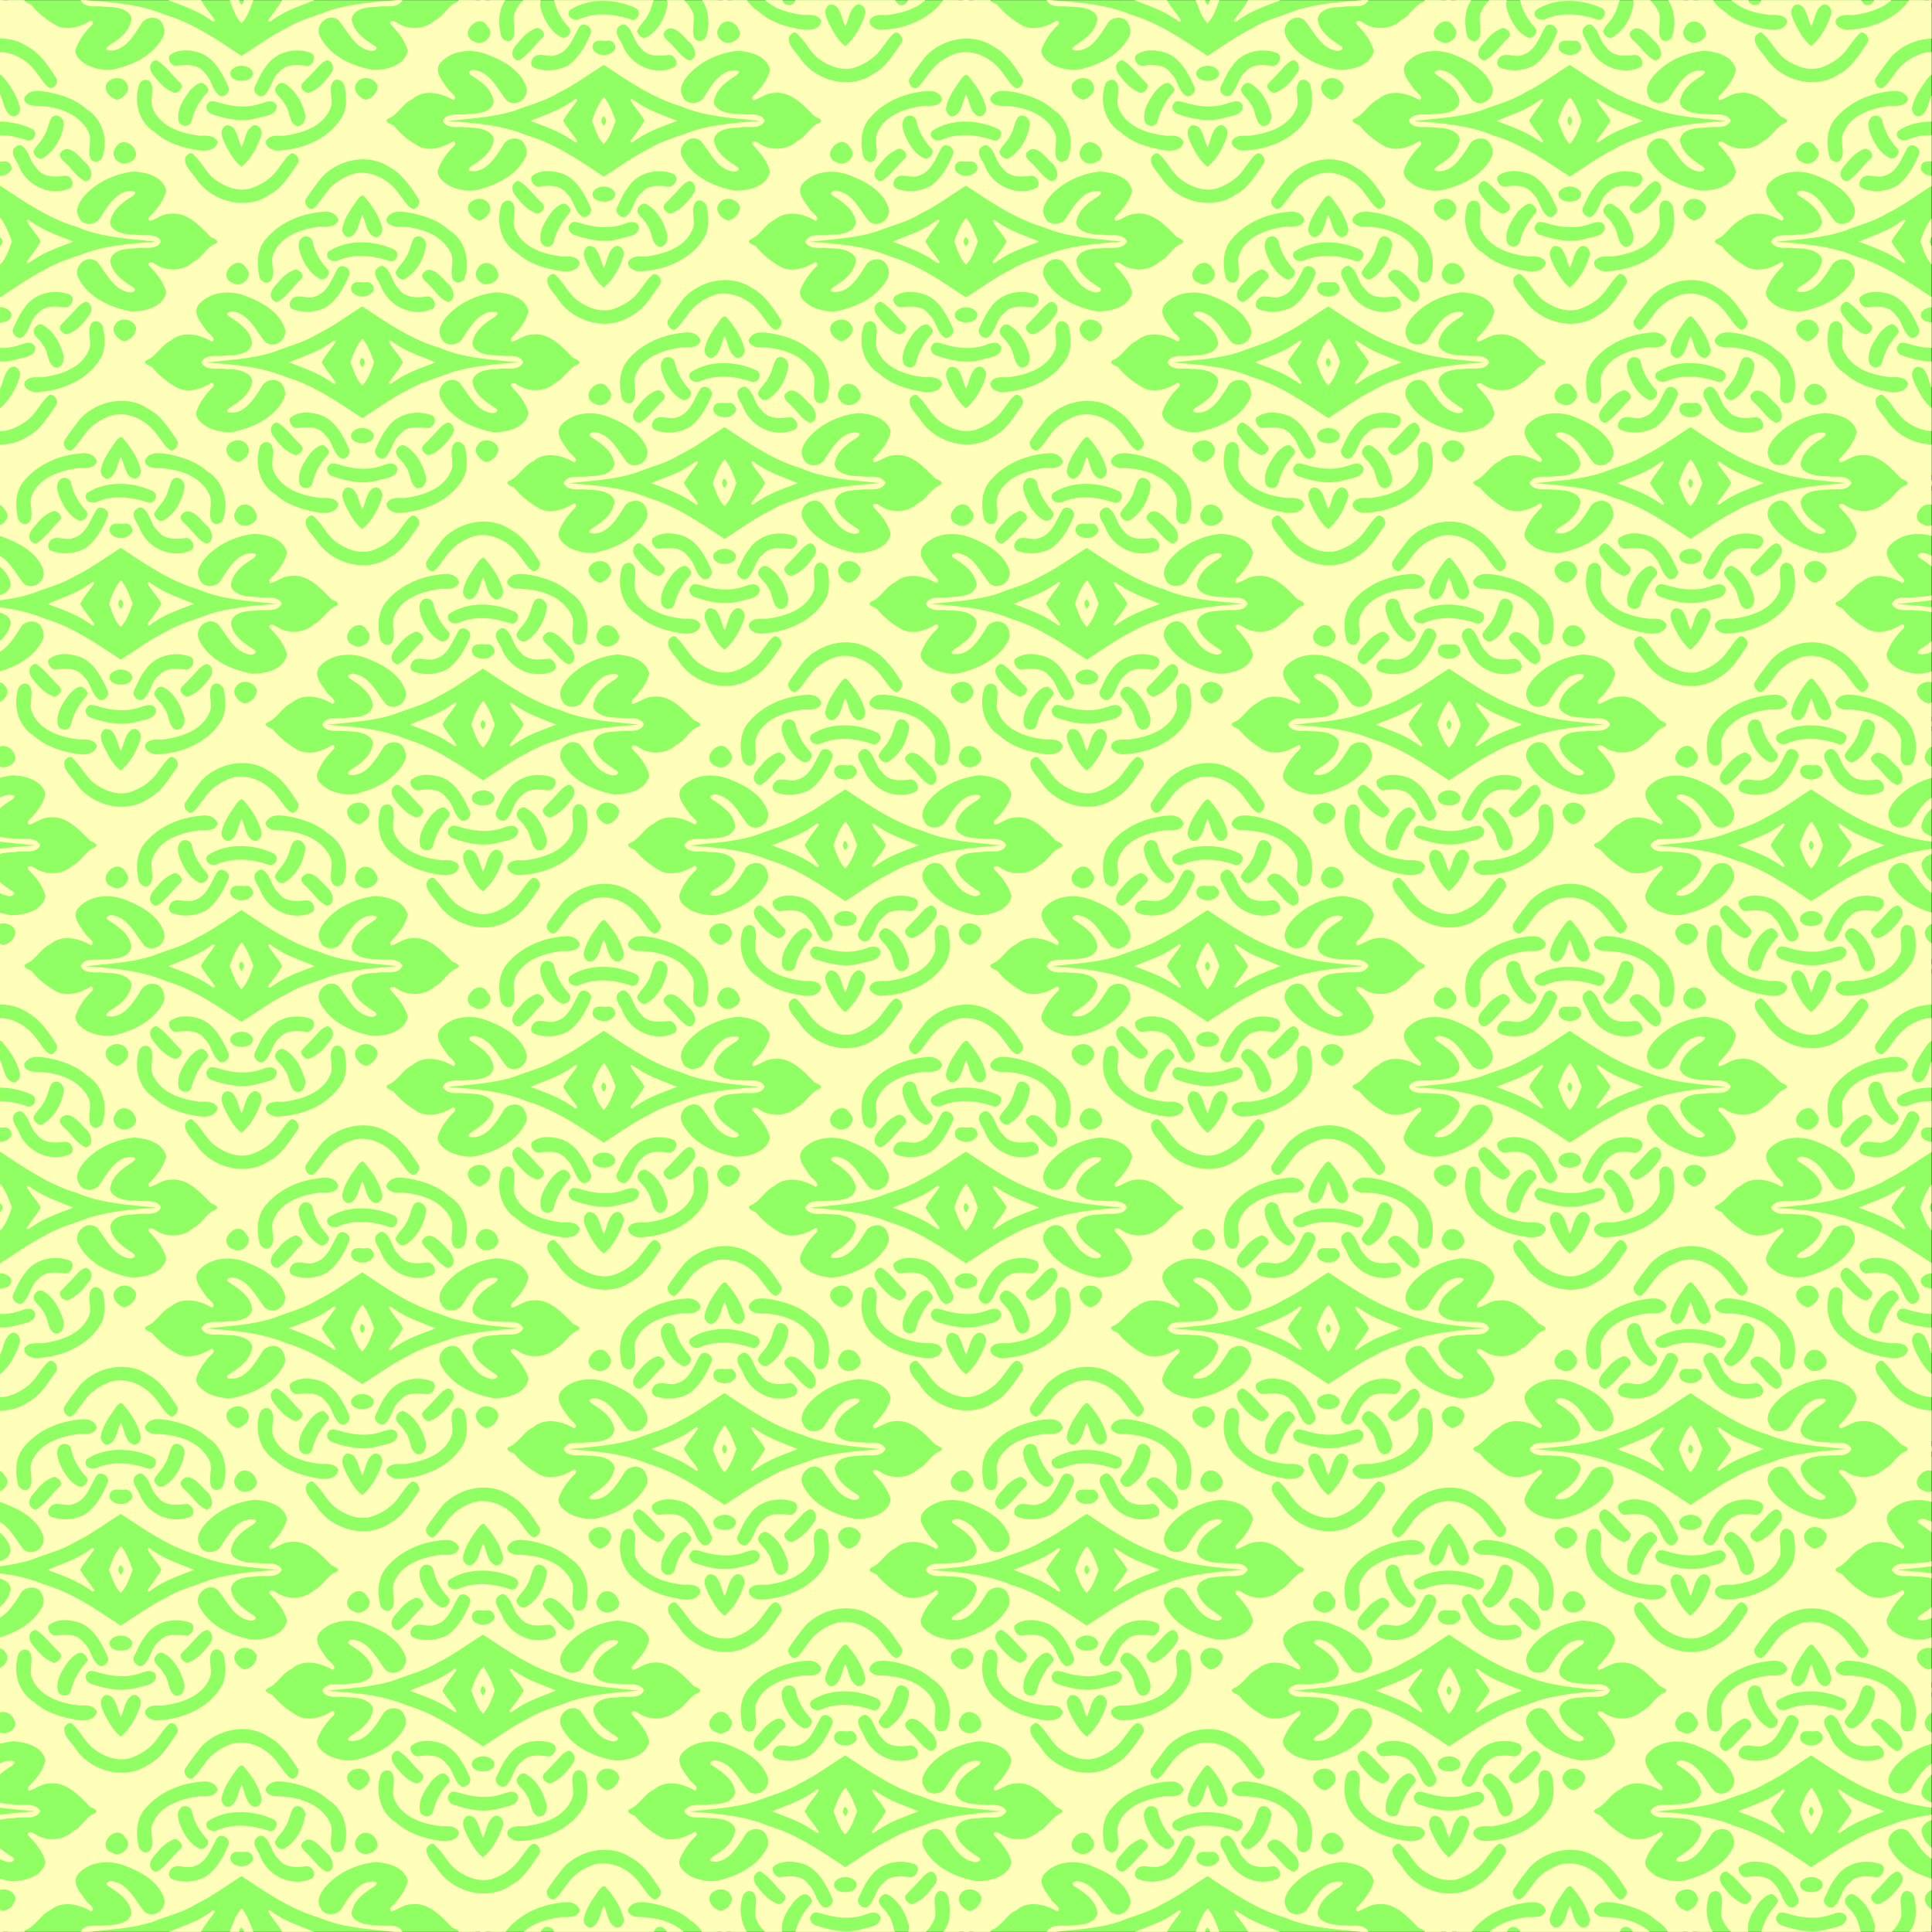 <?xml version="1.0" encoding="UTF-8"?>
<svg width="1280pt" height="1280pt" version="1.1" viewBox="0 0 1280 1280" xmlns="http://www.w3.org/2000/svg" xmlns:xlink="http://www.w3.org/1999/xlink">
<rect x="0" y="0" width="1280" height="1280" fill="#333333" stroke="none"/>
<defs>
<clipPath id="b">
<rect transform="matrix(.707 -.707 .707 .707 0 0)" x="-452.55" y="452.55" width="905.1" height="905.1" fill="#ff7fff" opacity=".671"/>
</clipPath>
</defs>
<g transform="matrix(1 -1 1 1 -639.99 640)" clip-path="url(#b)">
<g id="a" transform="translate(-80)">
<rect x="2.376" y="2.376" width="155.25" height="155.25" fill="#90ff64"/>
<path d="m95.738 81.91c1.446-0.375 0.809 2.218 1.359 2.946 1.244 6.913 4.55 13.046 7.17 19.473-6.351-2.773-12.518-5.983-19.424-7.219-0.839-0.474-3.572 0.076-2.86-1.577 3.809-0.72 7.759-0.962 11.467-2.08 1.276-3.656 0.997-8.04 2.287-11.544zm-9.748-9.513c0.567 0.062 2.647-0.76 1.749 1.007-0.597 3.703-2.248 7.16-3.809 10.527-3.693 1.663-7.5 3.735-11.65 3.765 0.03-4.135 2.186-7.922 3.79-11.625 3.175-1.498 6.425-3.062 9.921-3.674m-4.675 5.966c-1.873 0.057-2.97 1.429-2.931 3.257 1.907 0.039 3.558-1.15 2.931-3.257zm-25.649-22.626c6.434 2.613 12.555 5.958 19.491 7.155 0.836 0.471 3.572-0.076 2.86 1.577-3.809 0.72-7.759 0.962-11.467 2.08-1.132 3.706-1.214 7.693-2.087 11.48-1.606 0.708-1.044-2.102-1.559-2.882-1.295-6.878-4.438-13.071-7.236-19.409zm105.13-56.535c-1e-5 53.858 0 161.6 0 161.6h-161.6c0.003-55.684 4.6e-7 -113.43 0-161.6m67.319 5.564c-2.874 0.296-4.648 3.274-3.173 5.924 0.792 4.932 9.676 5.152 9.363-0.444 1.312-4.152-2.699-6.338-6.19-5.48m61.595 0.508c-4.036 0.553-8.107 0.945-12.087 1.863-2.588 0.074-3.664 4.098-1.742 5.593 3.01 0.595 6.052-0.397 9.052-0.651 5.41-1.214 11.07 0.039 15.977 2.435 7.404 4.342 10.239 14.063 8.591 22.128-0.242 3.094-1.453 6.351-0.417 9.4 1.584 1.172 4.229 0.674 5.201-1.105 1.369-6.76 3.069-13.769 0.95-20.564-2.245-11.645-14.058-19.353-25.525-19.098m-83.358 1.438c-5.132 0.881-5.018 7.345-5.934 11.349-0.175 1.451 0.817 6.301-1.786 5.258-1.69-6.395-5.911-13.409-13.273-13.885-4.754-1.801-9.955 0.466-14.569-1.581-2.645-0.412-0.664 2.877-0.412 4.019-0.59 5.258 0.116 10.589 1.567 15.654 2.026 5.119 7.251 7.875 12.301 9.171 1.621 0.081 0.965 2.053-0.259 2.043-4.749-0.099-9.642 0.632-13.92 2.773-2.677 2.255-1.816 6.202-1.078 9.171 1.739 4.246 4.369 8.514 8.564 10.715 7.584 4.51 16.878 7.545 25.627 4.883 2.262-0.629 3.819-2.608 4.357-4.826 1.522-4.093-3.553-8.068-7.357-6.679-6.247 1.406-15.205 3.679-19.567-2.487-0.666-1.554 1.495-1.157 2.198-1.125 4.883 1.155 10.426 2.104 14.946-0.639 2.075-0.757 2.433-3.316 1.858-5.189-0.989-4.261-4.621-7.083-7.221-10.374-2.243-2.077-5.398-4.841-4.147-8.285 4.752-1.559 7.32 4.002 10.712 6.158 3.116 2.943 8.078 7.367 12.457 4.374 3.75-4.673 2.455-11.006 1.278-16.38-0.701-2.906 2.512-1.577 3.239-0.025 4.039 6.202 0.792 13.769 0.202 20.411 0.76 5.396 8.001 6.516 10.841 2.193 3.75-7.212 1.507-15.886-1.594-22.937-2.963-7.69-10.362-14.443-19.029-13.759m43.958 0.533c-6.378 0.513-11.31 5.258-14.519 10.451-1.152 2.129 0.104 5.657 3.086 4.826 4.182-1.285 5.277-6.619 9.546-7.991 8.465-3.38 17.394 1.372 24.087 6.432 2.08 2.176 4.814 5.596 8.253 4.019 1.564-2.447 0.259-5.571-1.764-7.313-7.774-6.928-18.136-11.411-28.688-10.424m11.534 11.583c-2.275 0.271-3.607 2.447-4.611 4.281-2.216 4.757-3.775 10.345-1.939 15.477 1.125 2.196 5.647 1.818 5.625-0.999 0.222-4.838 1.362-9.642 4.009-13.74 1.841-2.191-0.353-5.726-3.084-5.018m32.073 5.694c-4.962 0.915-10.204 1.591-14.495 4.473-2.053 1.327-2.403 5.28 0.585 5.734 3.799 0.681 6.839-2.479 10.328-3.415-1.066 3.429-4.14 6.494-3.466 10.266 0.474 3.178 4.811 2.6 5.929 0.269 2.788-4.69 3.933-10.244 4.3-15.622 0.538-2.124-1.922-1.823-3.18-1.705m-52.272 1.026c-2.707 0.442-5.859-0.175-8.036 1.833-1.488 1.236-1.5 4.626 0.839 4.809 4.742 0.888 9.634-0.281 14.431 0.042 2.63-0.079 2.677-3.725 1.278-5.181-2.613-1.236-5.638-1.688-8.512-1.502m-51.828 2.85c8.29 9.558 16.794 19.345 21.598 31.205 6.558 12.03 8.961 25.649 11.672 38.907 8.063 1.868 16.323 2.975 24.166 5.716 7.392 1.712 13.888 5.81 20.803 8.771 9.262 4.966 17.253 11.929 25.192 18.726-7.885-9.716-16.614-19.19-21.314-30.99-6.644-12.126-9.111-25.856-11.83-39.24-8.063-1.868-16.323-2.975-24.166-5.716-7.216-1.651-13.555-5.647-20.305-8.531-9.565-4.848-17.49-12.254-25.817-18.847m77.067 3.686c-3.762 0.955-2.109 5.519 0.807 6.296 7.439 3.104 12.639 9.533 16.217 16.552 1.031 3.501 6.607 1.932 5.633-1.574-3.619-9.955-12.097-19.185-22.656-21.274m-28.131 3.76c-1.887 0.244-3.469 1.816-2.534 3.807 2.344 4.944 6.901 8.768 12.18 10.229 6.242 0.992 12.361-0.878 18.038-3.235 2.773-1.638 1.056-6.93-2.378-5.697-5.287 1.433-11.305 4.619-16.658 1.401-3.42-1.374-4.483-7.239-8.647-6.506m59.424 4.419c-3.217 0.232-1.942 4.66-0.249 6.123 6.718 6.681 12.514 16.737 9.304 26.448-1.332 4.387-6.533 5.603-8.142 9.686-0.701 2.529 1.727 4.214 3.992 3.612 7.868-3.676 13.254-12.639 11.006-21.385-0.257-6.605-3.368-12.62-6.871-18.052-2.179-2.914-4.799-7.133-9.04-6.432m-34.755 10.821c-4.727 2.309 5e-3 9.375 4.165 9.025 2.983 0.617 4.15-3.965 1.757-5.373-1.863-1.416-3.064-4.513-5.921-3.651m13.444 2.731c-3.299 1.12-2.894 5.608-4.379 8.221-3.407 9.059 0.925 20.033 10.041 23.52 3.079 0.73 4.517-4.216 2.299-5.872-3.681-2.81-7.848-6.622-6.8-11.813-0.328-4.379 3.331-7.981 2.509-12.378-0.377-1.567-2.339-1.776-3.671-1.678m22.89 2.223c-3.069 0.725-5.549 3.027-8.702 3.587-2.805 1.058-6.003 0.461-8.722 1.663-1.118 1.643-1.021 4.789 1.355 5.322 5.993 1.433 12.56-0.461 17.47-4.012 2.608-1.655 2.102-6.647-1.401-6.56m-130.46 6.908c-3.664 0.994-3.738 6.462-1.816 9.015 2.704 1.384 7.515 1.478 8.428-2.228 1.179-3.957-2.81-7.419-6.612-6.787m122.19 7.673c-2.302-0.059-2.356 2.909-2.159 4.559 0.284 4.362-1.194 9.119 0.587 13.276 4.031 2.41 6.659-3.395 6.047-6.669 0.096-3.639 1.021-11.623-4.475-11.166m-100.89 0.493c-1.525 0.271-2.403 1.818-2.869 3.17-0.77 4.715-1.248 9.844 0.913 14.28 1.512 1.493 5.29 1.271 5.218-1.461-0.271-4.87 0.844-9.819-0.173-14.638-0.192-1.416-1.959-1.663-3.089-1.352m-10.485 2.758c-7.786 3.647-13.19 12.479-11.041 21.166 0.345 7.431 3.972 14.231 8.26 20.122 1.929 2.864 5.859 6.323 9.368 3.871 1.211-3.22-1.643-5.82-3.762-7.747-5.332-6.654-10.086-15.622-6.896-24.284 1.377-4.285 6.494-5.475 8.063-9.516 0.698-2.529-1.727-4.216-3.992-3.612m19.148 0.669c-2.033 0.767-2.758 4.394-0.893 5.781 3.681 2.81 7.848 6.622 6.8 11.813 0.34 4.441-3.464 8.117-2.457 12.575 1.019 2.107 4.831 2.095 5.714-0.207 2.398-6.232 4.722-13.241 2.332-19.826-2.063-4.683-6.165-9.775-11.495-10.135m111.01 12.842c-3.469 0.612-4.091 5.645-1.759 7.853 2.03 2.161 6.933 3.052 7.959-0.59 1.961-4.135-1.197-9.341-6.2-7.263m-115.6 5.472c-4.962 0.772-10.952 1.806-13.932 6.274-1.648 2.573 1.517 6.119 4.162 4.419 4.424-2.716 9.481-4.083 14.648-4.337 2.297-0.106 2.151-3.04 1.688-4.619-1.636-1.87-4.335-1.574-6.565-1.737m89.687-0.01c-3.39 0.326-7.572 1.332-8.524 5.139-2.06 4.207 3.119 8.731 7.184 7.246 6.247-1.409 15.205-3.679 19.567 2.487 0.666 1.554-1.498 1.155-2.198 1.125-4.883-1.155-10.426-2.104-14.946 0.639-2.075 0.757-2.435 3.316-1.858 5.189 0.987 4.261 4.619 7.083 7.221 10.374 2.243 2.077 5.398 4.841 4.147 8.285-4.752 1.559-7.32-4.004-10.712-6.158-3.119-2.943-8.078-7.367-12.457-4.374-3.75 4.673-2.457 11.006-1.278 16.38 0.701 2.906-2.512 1.574-3.239 0.025-4.041-6.202-0.792-13.769-0.202-20.411-0.785-6.153-9.664-6.338-11.512-0.891-3.345 9.866 0.735 20.631 6.432 28.809 4.364 4.384 11.731 9.069 17.766 5.23 2.748-4.305 3.082-9.773 3.229-14.724 0.97-2.097 2.522 0.466 2.6 1.73 1.238 6.392 6.903 11.615 13.498 11.86 4.364 1.535 9.126-0.696 13.33 1.35 2.558 0.447 0.775-2.719 0.471-3.819 0.099-7.261 0.607-16.503-5.958-21.39-2.494-2.371-6.128-2.504-8.993-4.184 2e-3 -0.765 0.476-1.448 1.283-1.493 4.853-5e-3 10.145-0.488 14.329-3.116 3.6-5.583-0.466-12.541-4.347-16.92-6.869-5.568-15.94-9.025-24.835-8.386m-69.779 7.088c-5.948 2.687 4.034 12.963 7.061 7.283 0.849-3.918-3.185-7.92-7.061-7.283m-18.583 3.227c-2.08-5e-3 -2.941 2.825-2.144 4.473 3.205 6.689 7.535 13.365 14.302 16.912 2.892 1.601 7.059 5.472 10.106 2.072 1.433-3.501-2.8-5.001-5.201-6.225-5.941-3.141-10.182-8.527-13.204-14.418-0.876-1.374-1.831-3.489-3.859-2.815m31.609 6.948c-3.683 0.343-7.054 1.944-10.53 3.064-2.556 1.016-2.159 5.916 0.797 5.931 4.473 0.096 8.156-3.432 12.745-2.716 4.67-0.511 7.836 3.336 10.426 6.587 1.67 2.81 7.527 0.777 5.934-2.62-3.336-7.135-11.413-12-19.372-10.246m-56.71 3.397c-3.649 2.122-2.672 7.604-3.651 11.305-2.114 12.553 6.16 26.628 19.111 28.938 6.333 2.021 12.893 0.2 19.219-0.878 2.588-0.074 3.661-4.098 1.742-5.593-3.012-0.595-6.052 0.397-9.052 0.651-5.41 1.214-11.07-0.04-15.977-2.435-5.364-2.948-8.058-8.983-8.919-14.791-0.785-5.152 1.384-10.199 1.093-15.338 0.306-2.09-2.201-2.179-3.565-1.858m22.365 2.773c-2.882 0.274-3.799 3.58-4.771 5.83-1.312 4.199-2.803 8.709-2.144 13.135 5.766 0.543 11.852-1.256 16.991-3.92 2.465-1.179 3.045-5.689-0.326-6.111-3.73-0.419-6.716 2.442-10.096 3.53 0.938-3.289 3.526-6.027 3.595-9.573-0.215-1.54-1.387-3.553-3.249-2.892m31.131 3.913c-3.607 0.654-1.702 5.748-2.924 8.255-0.049 4.061-4.606 7.175-3.503 11.164 1.991 3.274 6.316 1.031 7.463-1.771 2.556-4.732 4.145-10.345 2.773-15.699-0.331-1.818-2.24-2.369-3.809-1.949m17.468 7.439c-2.512 0.136-5.028 0.052-7.54 0.143-2.632 0.079-2.677 3.723-1.28 5.184 4.498 2.198 9.703 1.697 14.475 0.854 2.324-0.543 4.049-3.323 2.544-5.475-2.504-1.347-5.502-0.738-8.198-0.706m-38.648 7.101c-2.682 1.172-1.33 5.524 0.501 7.115 8.865 8.223 21.948 13.587 33.953 9.723 4.044-1.808 7.143-5.324 9.565-8.953 1.431-2.09 0.229-6.003-2.909-5.132-4.184 1.285-5.277 6.619-9.546 7.991-8.465 3.38-17.394-1.372-24.087-6.432-2.023-1.988-4.194-5.031-7.478-4.313m49.067 10.895c-3.844 0.516-4.221 5.721-2.635 8.495 2.46 1.752 6.395 1.727 8.554-0.572 1.895-3.679-1.638-8.993-5.919-7.922z" fill="#ffffba"/>
</g>
<use transform="translate(0,480)" width="100%" height="100%" xlink:href="#a"/>
<use transform="translate(80,640)" width="100%" height="100%" xlink:href="#a"/>
<use transform="translate(240,320)" width="100%" height="100%" xlink:href="#a"/>
<use transform="translate(160,480)" width="100%" height="100%" xlink:href="#a"/>
<use transform="translate(240,640)" width="100%" height="100%" xlink:href="#a"/>
<use transform="translate(160,800)" width="100%" height="100%" xlink:href="#a"/>
<use transform="translate(320,160)" width="100%" height="100%" xlink:href="#a"/>
<use transform="translate(400,320)" width="100%" height="100%" xlink:href="#a"/>
<use transform="translate(320,480)" width="100%" height="100%" xlink:href="#a"/>
<use transform="translate(400,640)" width="100%" height="100%" xlink:href="#a"/>
<use transform="translate(320,800)" width="100%" height="100%" xlink:href="#a"/>
<use transform="translate(400,960)" width="100%" height="100%" xlink:href="#a"/>
<use transform="translate(560)" width="100%" height="100%" xlink:href="#a"/>
<use transform="translate(480,160)" width="100%" height="100%" xlink:href="#a"/>
<use transform="translate(560,320)" width="100%" height="100%" xlink:href="#a"/>
<use transform="translate(480,480)" width="100%" height="100%" xlink:href="#a"/>
<use transform="translate(560,640)" width="100%" height="100%" xlink:href="#a"/>
<use transform="translate(480,800)" width="100%" height="100%" xlink:href="#a"/>
<use transform="translate(560,960)" width="100%" height="100%" xlink:href="#a"/>
<use transform="translate(480,1120)" width="100%" height="100%" xlink:href="#a"/>
<use transform="translate(720)" width="100%" height="100%" xlink:href="#a"/>
<use transform="translate(640,160)" width="100%" height="100%" xlink:href="#a"/>
<use transform="translate(720,320)" width="100%" height="100%" xlink:href="#a"/>
<use transform="translate(640,480)" width="100%" height="100%" xlink:href="#a"/>
<use transform="translate(720,640)" width="100%" height="100%" xlink:href="#a"/>
<use transform="translate(640,800)" width="100%" height="100%" xlink:href="#a"/>
<use transform="translate(720,960)" width="100%" height="100%" xlink:href="#a"/>
<use transform="translate(640,1120)" width="100%" height="100%" xlink:href="#a"/>
<use transform="translate(800,160)" width="100%" height="100%" xlink:href="#a"/>
<use transform="translate(880,320)" width="100%" height="100%" xlink:href="#a"/>
<use transform="translate(800,480)" width="100%" height="100%" xlink:href="#a"/>
<use transform="translate(880,640)" width="100%" height="100%" xlink:href="#a"/>
<use transform="translate(800,800)" width="100%" height="100%" xlink:href="#a"/>
<use transform="translate(880,960)" width="100%" height="100%" xlink:href="#a"/>
<use transform="translate(800,1120)" width="100%" height="100%" xlink:href="#a"/>
<use transform="translate(960,160)" width="100%" height="100%" xlink:href="#a"/>
<use transform="translate(1040,320)" width="100%" height="100%" xlink:href="#a"/>
<use transform="translate(960,480)" width="100%" height="100%" xlink:href="#a"/>
<use transform="translate(1040,640)" width="100%" height="100%" xlink:href="#a"/>
<use transform="translate(960,800)" width="100%" height="100%" xlink:href="#a"/>
<use transform="translate(1120,480)" width="100%" height="100%" xlink:href="#a"/>
<use transform="translate(1200,640)" width="100%" height="100%" xlink:href="#a"/>
<use transform="translate(1120,800)" width="100%" height="100%" xlink:href="#a"/>
<use transform="translate(1280,480)" width="100%" height="100%" xlink:href="#a"/>
</g>
</svg>
